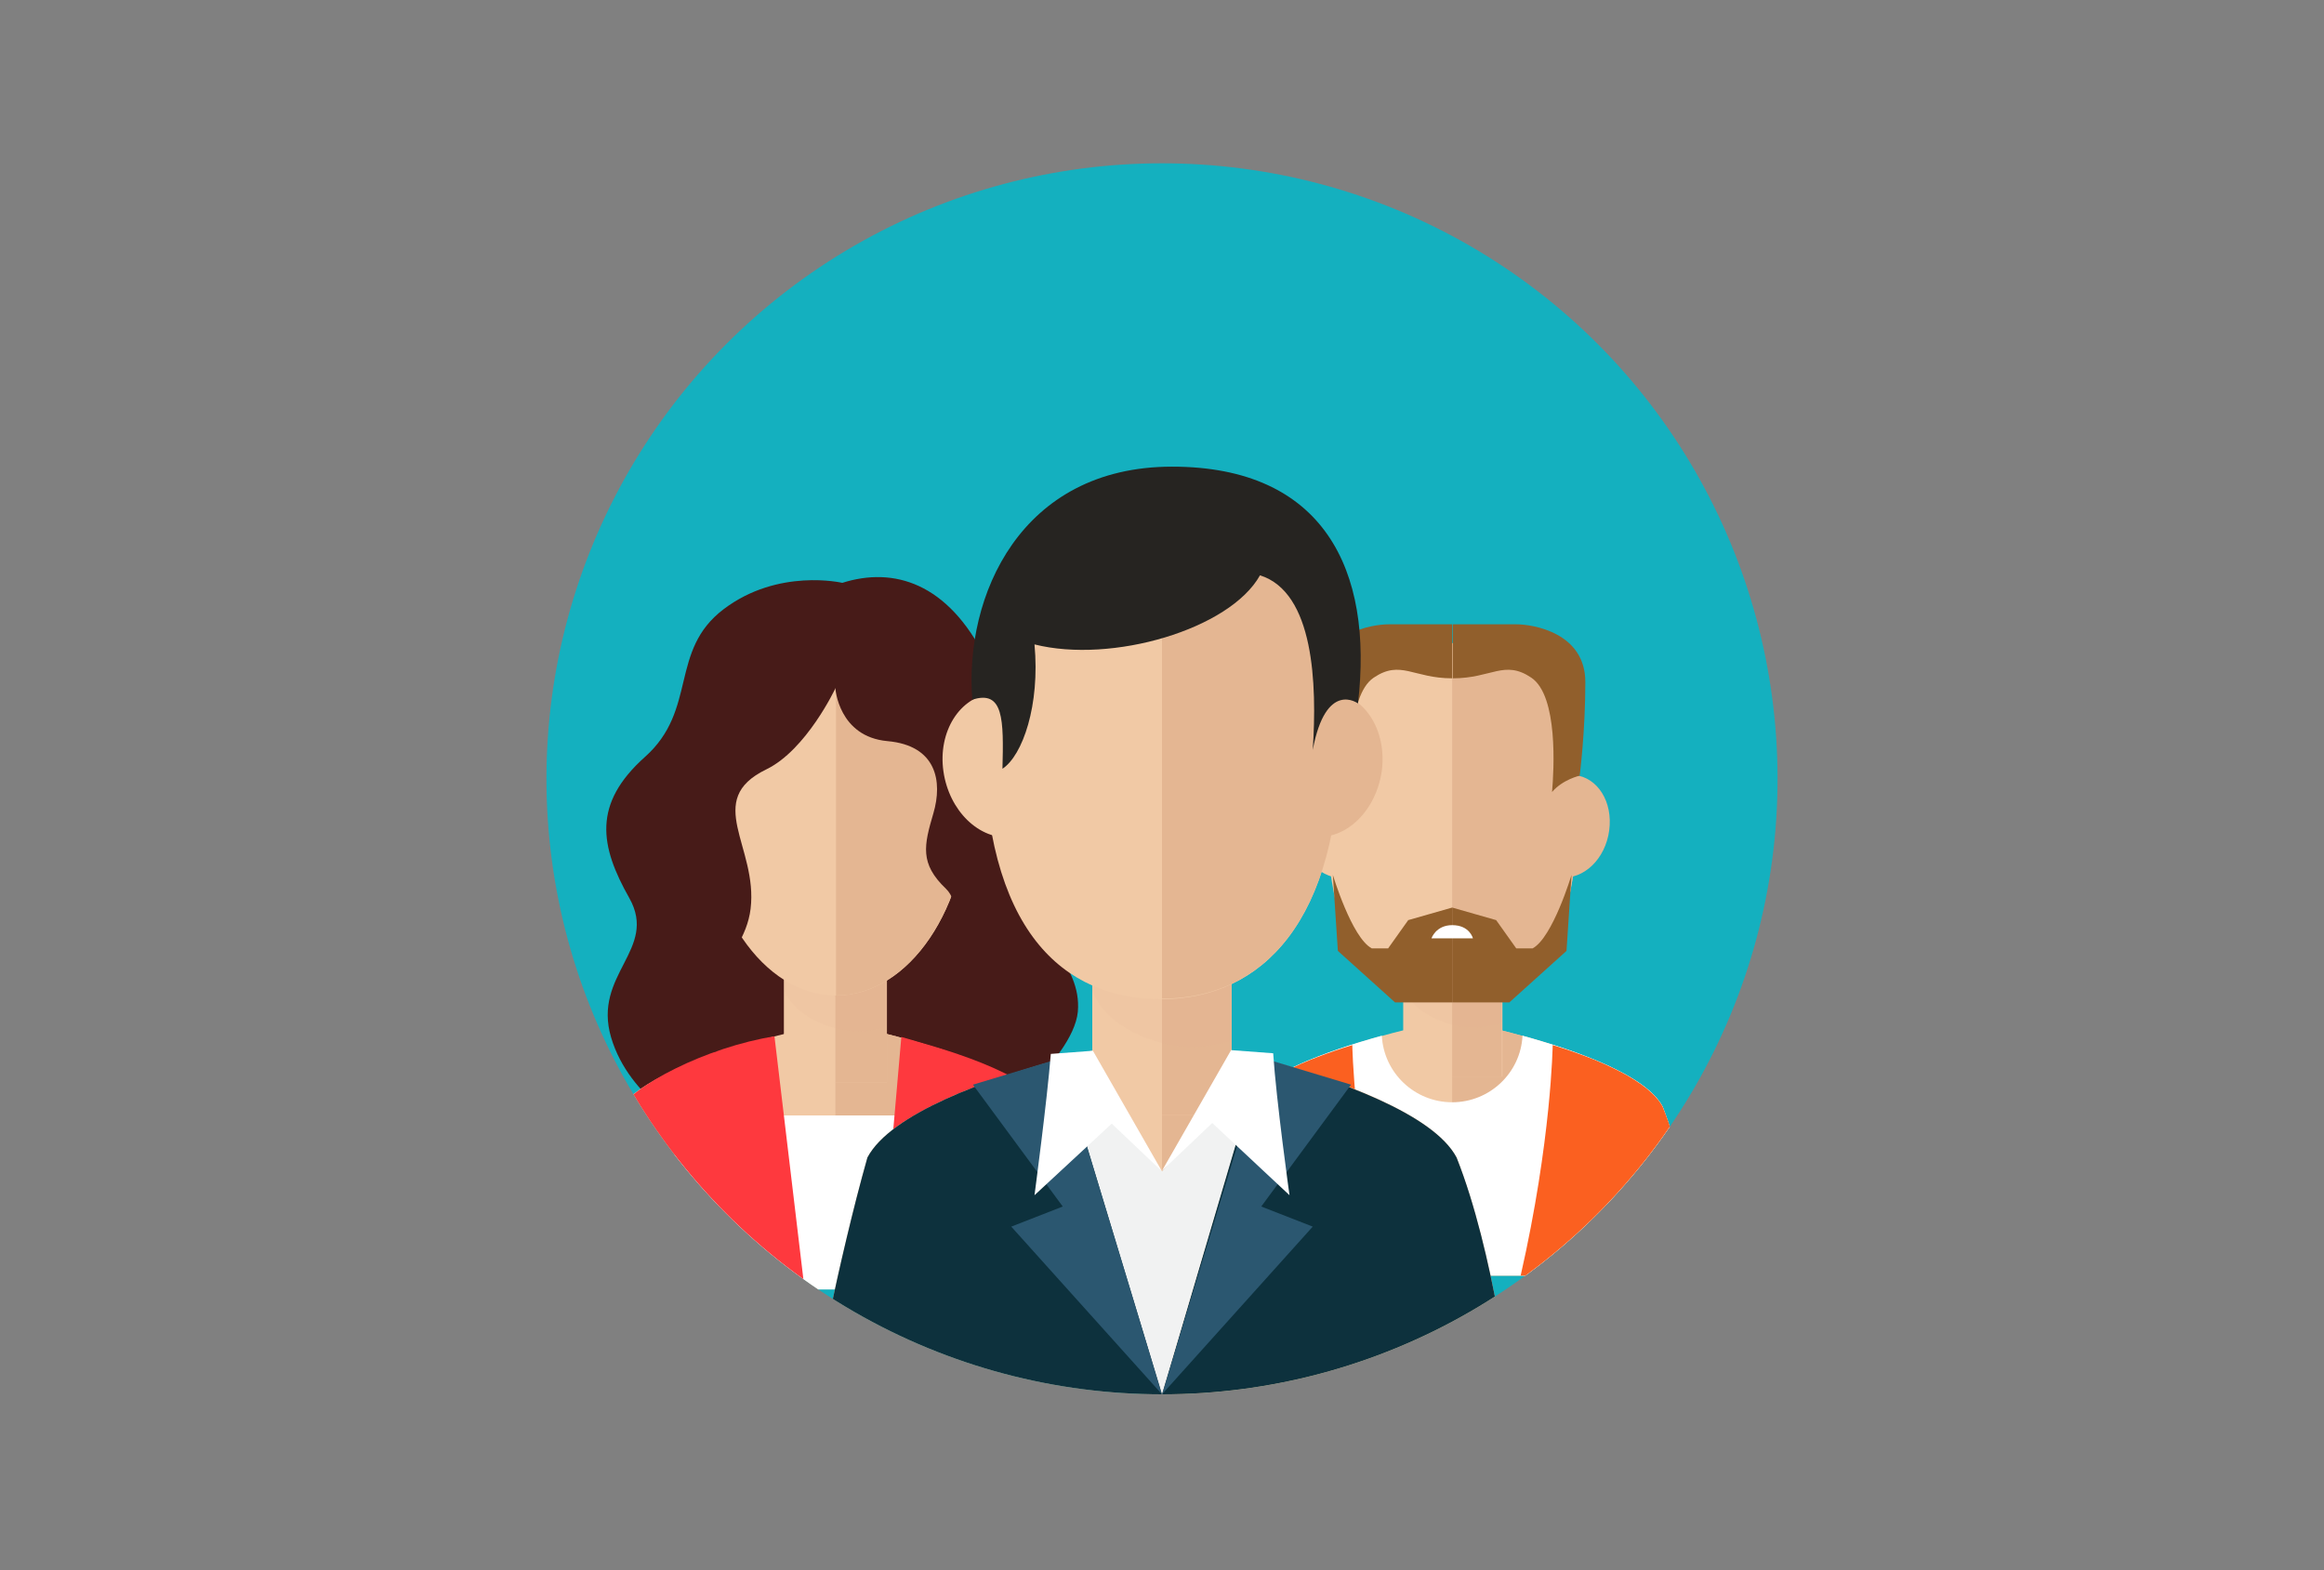 <?xml version="1.0" encoding="utf-8"?>
<!-- Generator: Adobe Illustrator 21.0.0, SVG Export Plug-In . SVG Version: 6.00 Build 0)  -->
<svg version="1.1" id="Layer_1" xmlns="http://www.w3.org/2000/svg" xmlns:xlink="http://www.w3.org/1999/xlink" x="0px" y="0px"
	 viewBox="0 0 370 250" style="enable-background:new 0 0 370 250;" xml:space="preserve">
<rect x="0" y="0" width="370" height="250" fill="#808080" stroke="none"/>
<style type="text/css">
	.st0{fill:#FFFFFF;}
	.st1{fill:#204355;}
	.st2{fill:#DB4D4D;}
	.st3{fill:#FFE6C2;}
	.st4{opacity:0.2;fill:#606060;}
	.st5{fill:#EBCB42;}
	.st6{fill:#B1B2BF;}
	.st7{fill:#CBEBFB;}
	.st8{fill:#069AA5;}
	.st9{fill:#082E3C;}
	.st10{fill:#124B59;}
	.st11{fill:#E0E0EA;}
	.st12{fill:#F1B82B;}
	.st13{fill:#7D7D7D;}
	.st14{fill:#676665;}
	.st15{fill:#D09C2A;}
	.st16{fill:#DE5036;}
	.st17{fill:#F05A37;}
	.st18{fill:#F6F7F7;}
	.st19{fill:#0B3654;}
	.st20{fill:#114149;}
	.st21{fill:#DA4643;}
	.st22{fill:#FFFDF3;}
	.st23{fill:#CBCAC7;}
	.st24{fill:#36495E;}
	.st25{fill:#F8FBF6;}
	.st26{fill:#F26F5A;}
	.st27{fill:#87D5F7;}
	.st28{fill:#2C3D4F;}
	.st29{fill:#14B0BF;}
	.st30{clip-path:url(#SVGID_16_);}
	.st31{fill:#F1C9A5;}
	.st32{fill:#E4B692;}
	.st33{opacity:0.1;fill:#DDAC8C;}
	.st34{fill:#0D313D;}
	.st35{fill:#F1F2F2;}
	.st36{fill:#2B5770;}
	.st37{fill:#262421;}
	.st38{fill:#FDC111;}
	.st39{clip-path:url(#SVGID_18_);}
	.st40{fill:#102F41;}
	.st41{fill:#231F20;}
	.st42{fill:#2E5871;}
	.st43{clip-path:url(#SVGID_20_);}
	.st44{fill:#FB6020;}
	.st45{fill:#915F2C;}
	.st46{fill:#FC6121;}
	.st47{clip-path:url(#SVGID_22_);}
	.st48{fill:#F5C002;}
	.st49{clip-path:url(#SVGID_24_);}
	.st50{fill:#303030;}
	.st51{fill:#FB621E;}
	.st52{opacity:0.2;fill:#E53D0C;}
	.st53{fill:#E53D0C;}
	.st54{fill:#90A4AE;}
	.st55{fill:#B0BEC5;}
	.st56{fill:#CFD8DC;}
	.st57{fill:#68787A;}
	.st58{fill:#2A445D;}
	.st59{opacity:0.41;fill:#BDBDBD;}
	.st60{fill:#17C5CC;}
	.st61{fill:#F62F48;}
	.st62{fill:#F4CD25;}
	.st63{fill:#D8E0E7;}
	.st64{fill:#929497;}
	.st65{fill:#0EC0C0;}
	.st66{fill:#306B88;}
	.st67{fill:#22DDDD;}
	.st68{fill:#008CD4;}
	.st69{fill:#FC611F;}
	.st70{clip-path:url(#SVGID_26_);}
	.st71{fill:#A25A34;}
	.st72{fill:#01561E;}
	.st73{fill:#D1874A;}
	.st74{fill:#2B5971;}
	.st75{clip-path:url(#SVGID_28_);}
	.st76{fill:#583A2F;}
	.st77{fill:#C51C39;}
	.st78{fill:none;stroke:#FFFFFF;stroke-width:1.431;stroke-linecap:round;stroke-linejoin:round;}
	
		.st79{fill:none;stroke:#FFFFFF;stroke-width:1.431;stroke-linecap:round;stroke-linejoin:round;stroke-dasharray:4.977408e-02,1.991;}
	.st80{fill:#FDC20E;}
	.st81{clip-path:url(#SVGID_30_);}
	.st82{fill:#3595BB;}
	.st83{fill:#27AAE1;}
	.st84{clip-path:url(#SVGID_32_);}
	.st85{clip-path:url(#SVGID_34_);}
	.st86{clip-path:url(#SVGID_36_);}
	.st87{clip-path:url(#SVGID_38_);}
	.st88{clip-path:url(#SVGID_40_);}
	.st89{clip-path:url(#SVGID_42_);}
	.st90{clip-path:url(#SVGID_44_);}
	
		.st91{fill:none;stroke:#FFFFFF;stroke-width:1.431;stroke-linecap:round;stroke-linejoin:round;stroke-dasharray:4.897575e-02,1.959;}
	.st92{clip-path:url(#SVGID_46_);}
	.st93{clip-path:url(#SVGID_48_);}
	.st94{clip-path:url(#SVGID_50_);}
	.st95{clip-path:url(#SVGID_52_);}
	.st96{clip-path:url(#SVGID_54_);}
	.st97{clip-path:url(#SVGID_56_);}
	.st98{clip-path:url(#SVGID_58_);}
	.st99{clip-path:url(#SVGID_60_);}
	
		.st100{fill:none;stroke:#FFFFFF;stroke-width:1.431;stroke-linecap:round;stroke-linejoin:round;stroke-dasharray:4.949770e-02,1.98;}
	.st101{clip-path:url(#SVGID_62_);}
	.st102{clip-path:url(#SVGID_64_);}
	.st103{clip-path:url(#SVGID_66_);}
	.st104{clip-path:url(#SVGID_68_);}
	.st105{clip-path:url(#SVGID_70_);}
	.st106{clip-path:url(#SVGID_72_);}
	.st107{clip-path:url(#SVGID_74_);}
	.st108{clip-path:url(#SVGID_76_);}
	.st109{clip-path:url(#SVGID_78_);}
	.st110{clip-path:url(#SVGID_80_);}
	.st111{clip-path:url(#SVGID_82_);}
	.st112{clip-path:url(#SVGID_84_);}
	.st113{clip-path:url(#SVGID_86_);}
	.st114{clip-path:url(#SVGID_88_);}
	.st115{clip-path:url(#SVGID_90_);}
	.st116{clip-path:url(#SVGID_92_);}
	.st117{clip-path:url(#SVGID_94_);}
	.st118{clip-path:url(#SVGID_96_);}
	.st119{clip-path:url(#SVGID_98_);}
	.st120{clip-path:url(#SVGID_100_);}
	.st121{clip-path:url(#SVGID_102_);}
	.st122{clip-path:url(#SVGID_104_);}
	.st123{clip-path:url(#SVGID_106_);}
	.st124{clip-path:url(#SVGID_108_);}
	
		.st125{fill:none;stroke:#FFFFFF;stroke-width:1.431;stroke-linecap:round;stroke-linejoin:round;stroke-dasharray:4.461078e-02,1.784;}
	.st126{clip-path:url(#SVGID_110_);}
	.st127{fill:#003BB3;}
	.st128{fill:#ABD5CB;}
	.st129{fill:none;}
	.st130{fill:#2B4449;}
	.st131{fill:#A4A14F;}
	.st132{fill:#7F7F7F;}
	.st133{fill:#C45F43;}
	.st134{fill:#616161;}
	.st135{fill:#E0DBC0;}
	.st136{fill:#433930;}
	.st137{fill:#60A2A2;}
	.st138{fill:#C04323;}
	.st139{fill:#037C75;}
	.st140{fill:#B65B3C;}
	.st141{fill:#3E3F3E;}
	.st142{fill:#131413;}
	.st143{fill:#4D3D26;}
	.st144{fill:#0C9AA8;}
	.st145{clip-path:url(#XMLID_563_);}
	.st146{fill:#0F0E0C;}
	.st147{fill:#B3B3B3;}
	.st148{fill:#A65575;}
	.st149{fill:#DD6F3E;}
	.st150{fill:#119891;}
	.st151{fill:#919F54;}
	.st152{fill:#5D80A0;}
	.st153{fill-rule:evenodd;clip-rule:evenodd;fill:#A65575;}
	.st154{fill-rule:evenodd;clip-rule:evenodd;fill:#119891;}
	.st155{fill-rule:evenodd;clip-rule:evenodd;fill:#919F54;}
	.st156{fill-rule:evenodd;clip-rule:evenodd;fill:#5D80A0;}
	.st157{fill-rule:evenodd;clip-rule:evenodd;fill:#DD6F3E;}
	.st158{fill-rule:evenodd;clip-rule:evenodd;fill:#FFFFFF;}
	.st159{fill:#01A4AB;}
	.st160{fill:#005472;}
	.st161{fill:#023038;}
	.st162{fill:#78C1B9;}
	.st163{fill:#DFF1EF;}
	.st164{clip-path:url(#SVGID_112_);}
	.st165{fill:#471B18;}
	.st166{fill:#FE393E;}
	.st167{fill:#343F57;}
	.st168{fill:none;stroke:#343F57;stroke-width:2.787;stroke-linecap:round;stroke-linejoin:round;stroke-miterlimit:10;}
	.st169{fill:#404041;}
	.st170{fill:#EDB945;}
	.st171{fill:#515151;}
	.st172{fill:#5A9F98;}
	.st173{clip-path:url(#SVGID_114_);}
	.st174{fill:#6DB1AC;}
	.st175{fill:#82C1BC;}
	.st176{opacity:0.2;}
	.st177{clip-path:url(#SVGID_116_);fill:#6DB1AC;}
	.st178{clip-path:url(#SVGID_116_);fill:#82C1BC;}
	.st179{fill:none;stroke:#FFFFFF;stroke-width:10;stroke-linecap:round;stroke-linejoin:round;stroke-miterlimit:10;}
	.st180{fill:#7F5786;stroke:#60A2A2;stroke-miterlimit:10;}
	.st181{fill:#D4C000;}
	.st182{fill:#FBCFCD;}
	.st183{fill:#F34336;}
	.st184{fill:#F23221;}
	.st185{fill:#FDBC19;}
	.st186{fill:#373949;}
	.st187{fill:#ECEEF0;}
	.st188{fill:#EBEDEE;}
	.st189{fill:#D2D3D3;}
	.st190{fill:#D2D3D2;}
	.st191{fill:#EDECE8;}
	.st192{fill:#D2D1CE;}
	.st193{fill:#F8BA06;}
	.st194{fill:#232635;}
	.st195{fill:#F5F6F7;}
	.st196{fill:#363949;}
	.st197{fill:#CCCED1;}
	.st198{fill:#4BEADB;}
	.st199{fill:#4CE6D7;}
	.st200{fill:#0075AA;}
	.st201{fill:#FEFEFE;}
	.st202{fill:#FDFDFD;}
	.st203{fill:#F9F9F9;}
	.st204{fill:#FF5200;stroke:#FF5200;stroke-miterlimit:10;}
	.st205{fill:#007F67;stroke:#384155;stroke-miterlimit:10;}
	.st206{fill:#384155;}
	.st207{fill:#00AA9D;stroke:#384155;stroke-miterlimit:10;}
	.st208{fill:#FFA43F;}
	.st209{fill:#D42B00;}
	.st210{fill:#00A1E9;}
	.st211{fill:#E0EAF3;}
	.st212{fill:#E0E0E0;}
	.st213{fill:#D9D9D9;}
	.st214{fill:#B8B8B8;}
	.st215{clip-path:url(#SVGID_118_);}
	.st216{clip-path:url(#SVGID_122_);}
	.st217{clip-path:url(#SVGID_126_);}
	.st218{clip-path:url(#SVGID_130_);}
	.st219{clip-path:url(#SVGID_134_);}
	.st220{clip-path:url(#SVGID_138_);}
	.st221{clip-path:url(#SVGID_144_);}
	.st222{clip-path:url(#SVGID_148_);}
	.st223{clip-path:url(#SVGID_152_);}
	.st224{clip-path:url(#SVGID_156_);}
	.st225{fill:#007FE6;}
	.st226{fill:#0064B5;}
	.st227{fill:#004E8C;}
	.st228{clip-path:url(#SVGID_160_);}
	.st229{fill:#6A75BA;}
	.st230{fill:#545D94;}
	.st231{fill:#EEA886;}
	.st232{fill:#D9D3C8;}
	.st233{fill:#222538;}
	.st234{fill:#FFC955;}
	.st235{fill:#A77860;}
	.st236{fill:#C29941;}
	.st237{clip-path:url(#SVGID_164_);fill:#E0E0E0;}
	.st238{clip-path:url(#SVGID_174_);}
	.st239{fill:#616587;}
	.st240{fill:#152B3D;}
	.st241{fill:#FFC05C;}
	.st242{fill:#254380;}
	.st243{fill:#353A3D;}
	.st244{fill:#E55353;}
	.st245{fill:#EEA987;}
	.st246{fill:#2F4563;}
	.st247{fill:#202338;}
	.st248{fill:#2F6B8C;}
	.st249{fill:#877D78;}
	.st250{fill:#F5E1D9;}
	.st251{fill:#4B6F9E;}
	.st252{fill:#EDDAD3;}
	.st253{fill:#C9BAB3;}
	.st254{fill:#1E2C40;}
	.st255{clip-path:url(#SVGID_180_);}
	.st256{clip-path:url(#SVGID_188_);}
	.st257{clip-path:url(#SVGID_192_);}
	.st258{clip-path:url(#SVGID_196_);}
	.st259{clip-path:url(#SVGID_200_);}
	.st260{fill:#007BDE;}
	.st261{fill:#1A598C;}
	.st262{fill:#2273B5;}
	.st263{fill:#3788CC;}
	.st264{fill:#81807E;}
	.st265{fill:#292C47;}
	.st266{fill:#CAC7D1;}
	.st267{fill:#1D2033;}
	.st268{fill:#323657;}
	.st269{fill:#C78D71;}
	.st270{fill:#A09EA6;}
	.st271{fill:#EAE6F2;}
	.st272{fill:#3A4066;}
	.st273{fill:#F2DFD8;}
	.st274{fill:#D6C5BE;}
	.st275{clip-path:url(#SVGID_204_);}
	.st276{clip-path:url(#SVGID_208_);}
	.st277{clip-path:url(#SVGID_212_);}
	.st278{fill:#FFA855;}
	.st279{fill:#FFA555;}
	.st280{fill:#858585;}
	.st281{fill:#E2D2CA;}
	.st282{fill:#1C1E30;}
	.st283{fill:#24263D;}
	.st284{fill:#282B45;}
	.st285{fill:#1F2136;}
	.st286{fill:#4F558A;}
	.st287{fill:#D6C5BF;}
	.st288{fill:#16202E;}
	.st289{fill:#6E6760;}
	.st290{fill:#918880;}
	.st291{fill:#706865;}
	.st292{fill:#EB4747;}
	.st293{fill:#D69779;}
	.st294{fill:#12131F;}
	.st295{fill:#9E633A;}
	.st296{fill:#97A43C;}
	.st297{fill:#82522F;}
	.st298{fill:#C67B47;}
	.st299{fill-rule:evenodd;clip-rule:evenodd;fill:#5F9BD3;}
	.st300{fill-rule:evenodd;clip-rule:evenodd;fill:#5793CE;}
	.st301{fill-rule:evenodd;clip-rule:evenodd;fill:#1C74BB;}
	.st302{fill-rule:evenodd;clip-rule:evenodd;fill:#A1CFEC;}
	.st303{fill-rule:evenodd;clip-rule:evenodd;fill:#DFF2F4;}
	.st304{fill-rule:evenodd;clip-rule:evenodd;fill:#91B3DE;}
	.st305{fill-rule:evenodd;clip-rule:evenodd;fill:#1E75BC;}
	.st306{fill-rule:evenodd;clip-rule:evenodd;fill:#355199;}
	.st307{fill-rule:evenodd;clip-rule:evenodd;fill:#FBC2A6;}
	.st308{fill-rule:evenodd;clip-rule:evenodd;fill:#F9AE91;}
	.st309{fill-rule:evenodd;clip-rule:evenodd;fill:#0E6FB8;}
	.st310{fill-rule:evenodd;clip-rule:evenodd;fill:#9EBFE5;}
	.st311{fill-rule:evenodd;clip-rule:evenodd;fill:#3D8ACA;}
	.st312{fill-rule:evenodd;clip-rule:evenodd;fill:#445FAB;}
	.st313{fill:#1E74BB;}
	.st314{fill-rule:evenodd;clip-rule:evenodd;fill:#BECCE9;}
	.st315{fill-rule:evenodd;clip-rule:evenodd;fill:#8BC9EE;}
</style>
<g>
	<circle class="st29" cx="185" cy="124" r="98"/>
	<g>
		<defs>
			<circle id="SVGID_111_" cx="185" cy="124" r="98"/>
		</defs>
		<clipPath id="SVGID_2_">
			<use xlink:href="#SVGID_111_"  style="overflow:visible;"/>
		</clipPath>
		<g style="clip-path:url(#SVGID_2_);">
			<g>
				<path class="st31" d="M264.7,176.2c-4.5-8.5-33.5-13.9-33.5-13.9s-29,5.4-33.5,13.9c-3.3,11.8-6.1,26.9-6.1,26.9h39.6h39.6
					C270.8,203,268.9,186.9,264.7,176.2z"/>
				<path class="st32" d="M231.2,162.3c0,0,29,5.4,33.5,13.9c4.2,10.7,6.1,26.9,6.1,26.9h-39.6V162.3z"/>
				<rect x="223.4" y="145" class="st31" width="15.8" height="26.4"/>
				<rect x="231.2" y="145" class="st32" width="7.9" height="26.4"/>
				<path class="st33" d="M223.4,157.2c1.4,4.1,7.1,6.4,11.3,6.4c1.5,0,3-0.3,4.4-0.7V145h-15.8V157.2z"/>
				<path class="st0" d="M264.7,176.2c-2.6-5-13.6-8.9-22.3-11.3c-0.3,5.9-5.2,10.6-11.2,10.6c-6,0-10.9-4.7-11.2-10.6
					c-8.7,2.4-19.6,6.3-22.3,11.3c-3.3,11.8-6.1,26.9-6.1,26.9h39.6h39.6C270.8,203,268.9,186.9,264.7,176.2z"/>
				<path class="st31" d="M251.5,128.3c0-16.5-9.1-25.9-20.3-25.9c-11.2,0-20.3,9.4-20.3,25.9c0,6.9,2.1,22.2,5.7,25.3
					c2.5,2.2,10.6,6,14.5,6h0c0,0,0,0,0,0c0,0,0,0,0,0h0c4,0,12-3.8,14.5-6C249.5,149.7,251.5,134.6,251.5,128.3z"/>
				<path class="st32" d="M231.2,159.6C231.2,159.6,231.3,159.6,231.2,159.6L231.2,159.6c4,0,12.1-3.8,14.6-6c3.7-4,5.7-19,5.7-25.3
					c0-16.5-9.1-25.9-20.3-25.9L231.2,159.6L231.2,159.6z"/>
				<path class="st32" d="M248.4,139.7c-3.7-0.4-6.2-4.3-5.5-8.8c0.6-4.5,4.1-7.8,7.8-7.5c3.7,0.4,6.1,4.3,5.5,8.8
					C255.6,136.8,252.1,140.1,248.4,139.7z"/>
				<path class="st31" d="M206.4,132.3c-0.6-4.5,1.9-8.5,5.5-8.8c3.7-0.4,7.2,3,7.8,7.5c0.6,4.5-1.9,8.5-5.5,8.8
					C210.5,140.1,207,136.8,206.4,132.3z"/>
				<path class="st44" d="M197.8,176.2c-3.3,11.8-6.1,26.9-6.1,26.9h28.7c-4.9-21.5-5.1-36.7-5.1-36.7
					C207.8,168.7,199.9,172.1,197.8,176.2z"/>
				<path class="st44" d="M264.7,176.2c4.5,11.1,6.1,26.9,6.1,26.9h-28.7c4.9-21.5,5.1-36.7,5.1-36.7
					C254.7,168.7,262.5,172.1,264.7,176.2z"/>
			</g>
			<path class="st45" d="M212.2,139.3c0,0,3,10,6.2,11.7c1.5,0,2.6,0,2.6,0l3.2-4.5l7-2v15.1h-9.1l-9.1-8.2L212.2,139.3z"/>
			<path class="st45" d="M250.2,139.3c0,0-3,10-6.2,11.7c-1.5,0-2.6,0-2.6,0l-3.2-4.5l-7-2v15.1h9.1l9.1-8.2L250.2,139.3z"/>
			<path class="st0" d="M234.5,149.4c0,0-0.5-2.1-3.3-2.1c-2.6,0-3.3,2.1-3.3,2.1H234.5z"/>
			<path class="st45" d="M211,123.5c0,0,2.7,0.6,4.4,2.6c-0.3-3.5-1-15.3,3.3-18.2c4.3-2.9,6.3,0.1,12.5,0.1c0-4.6,0-8.6,0-8.6
				s-7.5,0-10.1,0c-2.6,0-11,1.3-11,9.2C210.1,116.5,211,123.5,211,123.5z"/>
			<path class="st45" d="M251.5,123.5c0,0-2.7,0.6-4.4,2.6c0.3-3.5,1-15.3-3.3-18.2c-4.3-2.9-6.3,0.1-12.5,0.1c0-4.6,0-8.6,0-8.6
				s7.5,0,10.1,0c2.6,0,11,1.3,11,9.2C252.4,116.5,251.5,123.5,251.5,123.5z"/>
		</g>
		<g style="clip-path:url(#SVGID_2_);">
			<path class="st165" d="M134.1,92.8c0,0-10.2-2.4-18.9,4.2c-8.7,6.6-4.1,16-12.5,23.5c-8.4,7.5-7.2,14.2-2.5,22.5
				c4.6,8.2-5.9,12.1-2.9,22.2c2.9,9.8,13.1,14.7,13.1,14.7h45.7c0,0,14.7-10.9,15.5-18.8c0.7-7.9-7.5-11.9-5.1-17.5
				c2.4-5.5,2.6-13.3-2.9-19.4c-6.8-7.5-1.5-9.1-6.7-19.4C150.9,92.8,142.3,90.2,134.1,92.8z"/>
			<g>
				<path class="st31" d="M167.9,177.3c-4.7-8.9-34.9-14.5-34.9-14.5s-30.2,5.6-34.9,14.5c-3.5,12.3-6.4,28-6.4,28H133h41.3
					C174.3,205.3,172.4,188.5,167.9,177.3z"/>
				<path class="st32" d="M133,162.8c0,0,30.2,5.6,34.9,14.5c4.4,11.2,6.4,28,6.4,28H133V162.8z"/>
				<rect x="124.8" y="144.8" class="st31" width="16.4" height="27.5"/>
				<rect x="133" y="144.8" class="st32" width="8.2" height="27.5"/>
				<path class="st33" d="M124.8,157.5c1.5,4.2,7.4,6.7,11.8,6.7c1.6,0,3.1-0.3,4.6-0.8v-18.7h-16.4V157.5z"/>
				<path class="st31" d="M154.2,127.4c0-17.2-9.5-27-21.1-27c-11.7,0-21.1,9.8-21.1,27s9.5,31.1,21.1,31.1
					C144.7,158.5,154.2,144.6,154.2,127.4z"/>
				<path class="st32" d="M151,139.3c-3.8-0.4-6.4-4.8-5.8-9.8c0.6-5,4.3-8.7,8.1-8.3c3.8,0.4,6.4,4.8,5.8,9.8
					C158.4,136,154.8,139.7,151,139.3z"/>
				<path class="st31" d="M107.2,131.1c-0.6-5,1.9-9.4,5.8-9.8c3.8-0.4,7.5,3.3,8.1,8.3c0.6,5-1.9,9.4-5.8,9.8
					C111.4,139.7,107.8,136,107.2,131.1z"/>
				<path class="st32" d="M154.2,127.4c0-17.2-9.5-27-21.1-27v58.1C144.7,158.5,154.2,144.6,154.2,127.4z"/>
			</g>
			<polygon class="st0" points="107.4,205.3 133,205.3 158.6,205.3 158.6,177.6 107.4,177.6 			"/>
			<path class="st166" d="M128.1,205.3l-4.8-40.3c-10.7,1.7-22.8,7.8-25.2,12.3c-3.5,12.3-6.4,28-6.4,28H128.1z"/>
			<path class="st166" d="M140,205.3h34.3c0,0-2-16.8-6.4-28c-3.9-6.9-19.1-10.6-24.4-12.2L140,205.3z"/>
			<path class="st165" d="M133,109.6c0,0-4.6,9.8-11,12.9c-10.1,4.9-1.3,12.3-2.5,22.2c-1.1,9-11.5,13-5.4,22.7
				c-10.5,2.1-10-3.2-10-3.2s-1-27.7-1.3-28.3c-0.3-0.6,6-17.8,6-17.8l9.1-19.4l16.2-3.3L133,109.6z"/>
			<path class="st165" d="M133,109.6c0,0,0.5,7.7,8.3,8.4c7.8,0.7,8.8,6.4,7.3,11.5c-1.5,5.1-2.2,8,2,12c4.2,4-0.5,19.6-0.5,19.6
				l15.4-7.3c0,0-3.3-12.5-1.5-19.4c1.8-7-6.2-11.9-8.2-16.9c-2-5-12.1-23.2-20.3-21.8c-8.2,1.4-7.4,10.1-7.4,10.1L133,109.6z"/>
		</g>
		<g style="clip-path:url(#SVGID_2_);">
			<g>
				<path class="st31" d="M231.9,184.3c-6.3-12-46.9-19.5-46.9-19.5s-40.6,7.5-46.9,19.5c-4.7,16.6-8.6,37.7-8.6,37.7H185h55.5
					C240.5,222,237.9,199.4,231.9,184.3z"/>
				<path class="st32" d="M185,164.9c0,0,40.6,7.5,46.9,19.5c5.9,15.1,8.6,37.7,8.6,37.7H185V164.9z"/>
				<rect x="173.9" y="140.5" class="st31" width="22.1" height="37"/>
				<rect x="185" y="140.5" class="st32" width="11.1" height="37"/>
				<path class="st33" d="M173.9,157.7c2,5.7,10,9,15.9,9c2.1,0,4.2-0.4,6.2-1v-25.1h-22.1V157.7z"/>
				<path class="st31" d="M213.4,117.2c0-23.1-12.7-36.3-28.4-36.3c-15.7,0-28.4,13.1-28.4,36.3c0,31.1,12.7,41.9,28.4,41.9
					C200.7,159,213.4,147,213.4,117.2z"/>
				<path class="st32" d="M209.1,133.2c-5.2-0.5-8.6-6.1-7.8-12.4c0.9-6.3,5.7-11,10.9-10.5c5.2,0.5,8.6,6.1,7.8,12.4
					C219.1,129.1,214.3,133.8,209.1,133.2z"/>
				<path class="st31" d="M150.2,122.8c-0.9-6.3,2.6-11.9,7.8-12.4c5.2-0.5,10,4.1,10.9,10.5c0.9,6.3-2.6,11.9-7.8,12.4
					C155.9,133.8,151.1,129.1,150.2,122.8z"/>
				<path class="st32" d="M213.4,117.2c0-23.1-12.7-36.3-28.4-36.3V159C200.7,159,213.4,147,213.4,117.2z"/>
			</g>
			<path class="st34" d="M231.9,184.3c-3.7-7-19.1-12.4-31.2-15.8L185,222l-15.7-53.5c-12.2,3.3-27.5,8.8-31.2,15.8
				c-4.7,16.6-8.6,37.7-8.6,37.7H185h55.5C240.5,222,237.9,199.4,231.9,184.3z"/>
			<polygon class="st35" points="168.8,168.5 185,222 200.8,168.5 185,186.5 			"/>
			<polygon class="st36" points="185,222 209,195.3 200.8,192.1 215.1,172.7 201.2,168.5 			"/>
			<polygon class="st36" points="185,222 161,195.3 169.2,192.1 154.9,172.7 168.8,168.5 			"/>
			<path class="st0" d="M164.7,190.3l12.3-11.4l8,7.6l-11-19.2l-6.7,0.5C166.7,175.3,164.7,190.3,164.7,190.3z"/>
			<path class="st0" d="M205.3,190.3L193,178.8l-8,7.6l11-19.2l6.7,0.5C203.2,175.3,205.3,190.3,205.3,190.3z"/>
			<path class="st37" d="M216.2,112c0,0-5.1-3.8-7.2,7.4c0.7-10.5,0.2-25.1-8.4-27.8c-4.8,8.6-23.6,14.1-35.9,11
				c0.9,9.7-1.9,17.7-5.1,19.8c0.2-7.8,0.2-12.6-4.8-11c-1.3-16.4,7.6-37.1,31.8-37.1C210.7,74.3,218.7,90.7,216.2,112z"/>
		</g>
	</g>
</g>
</svg>
